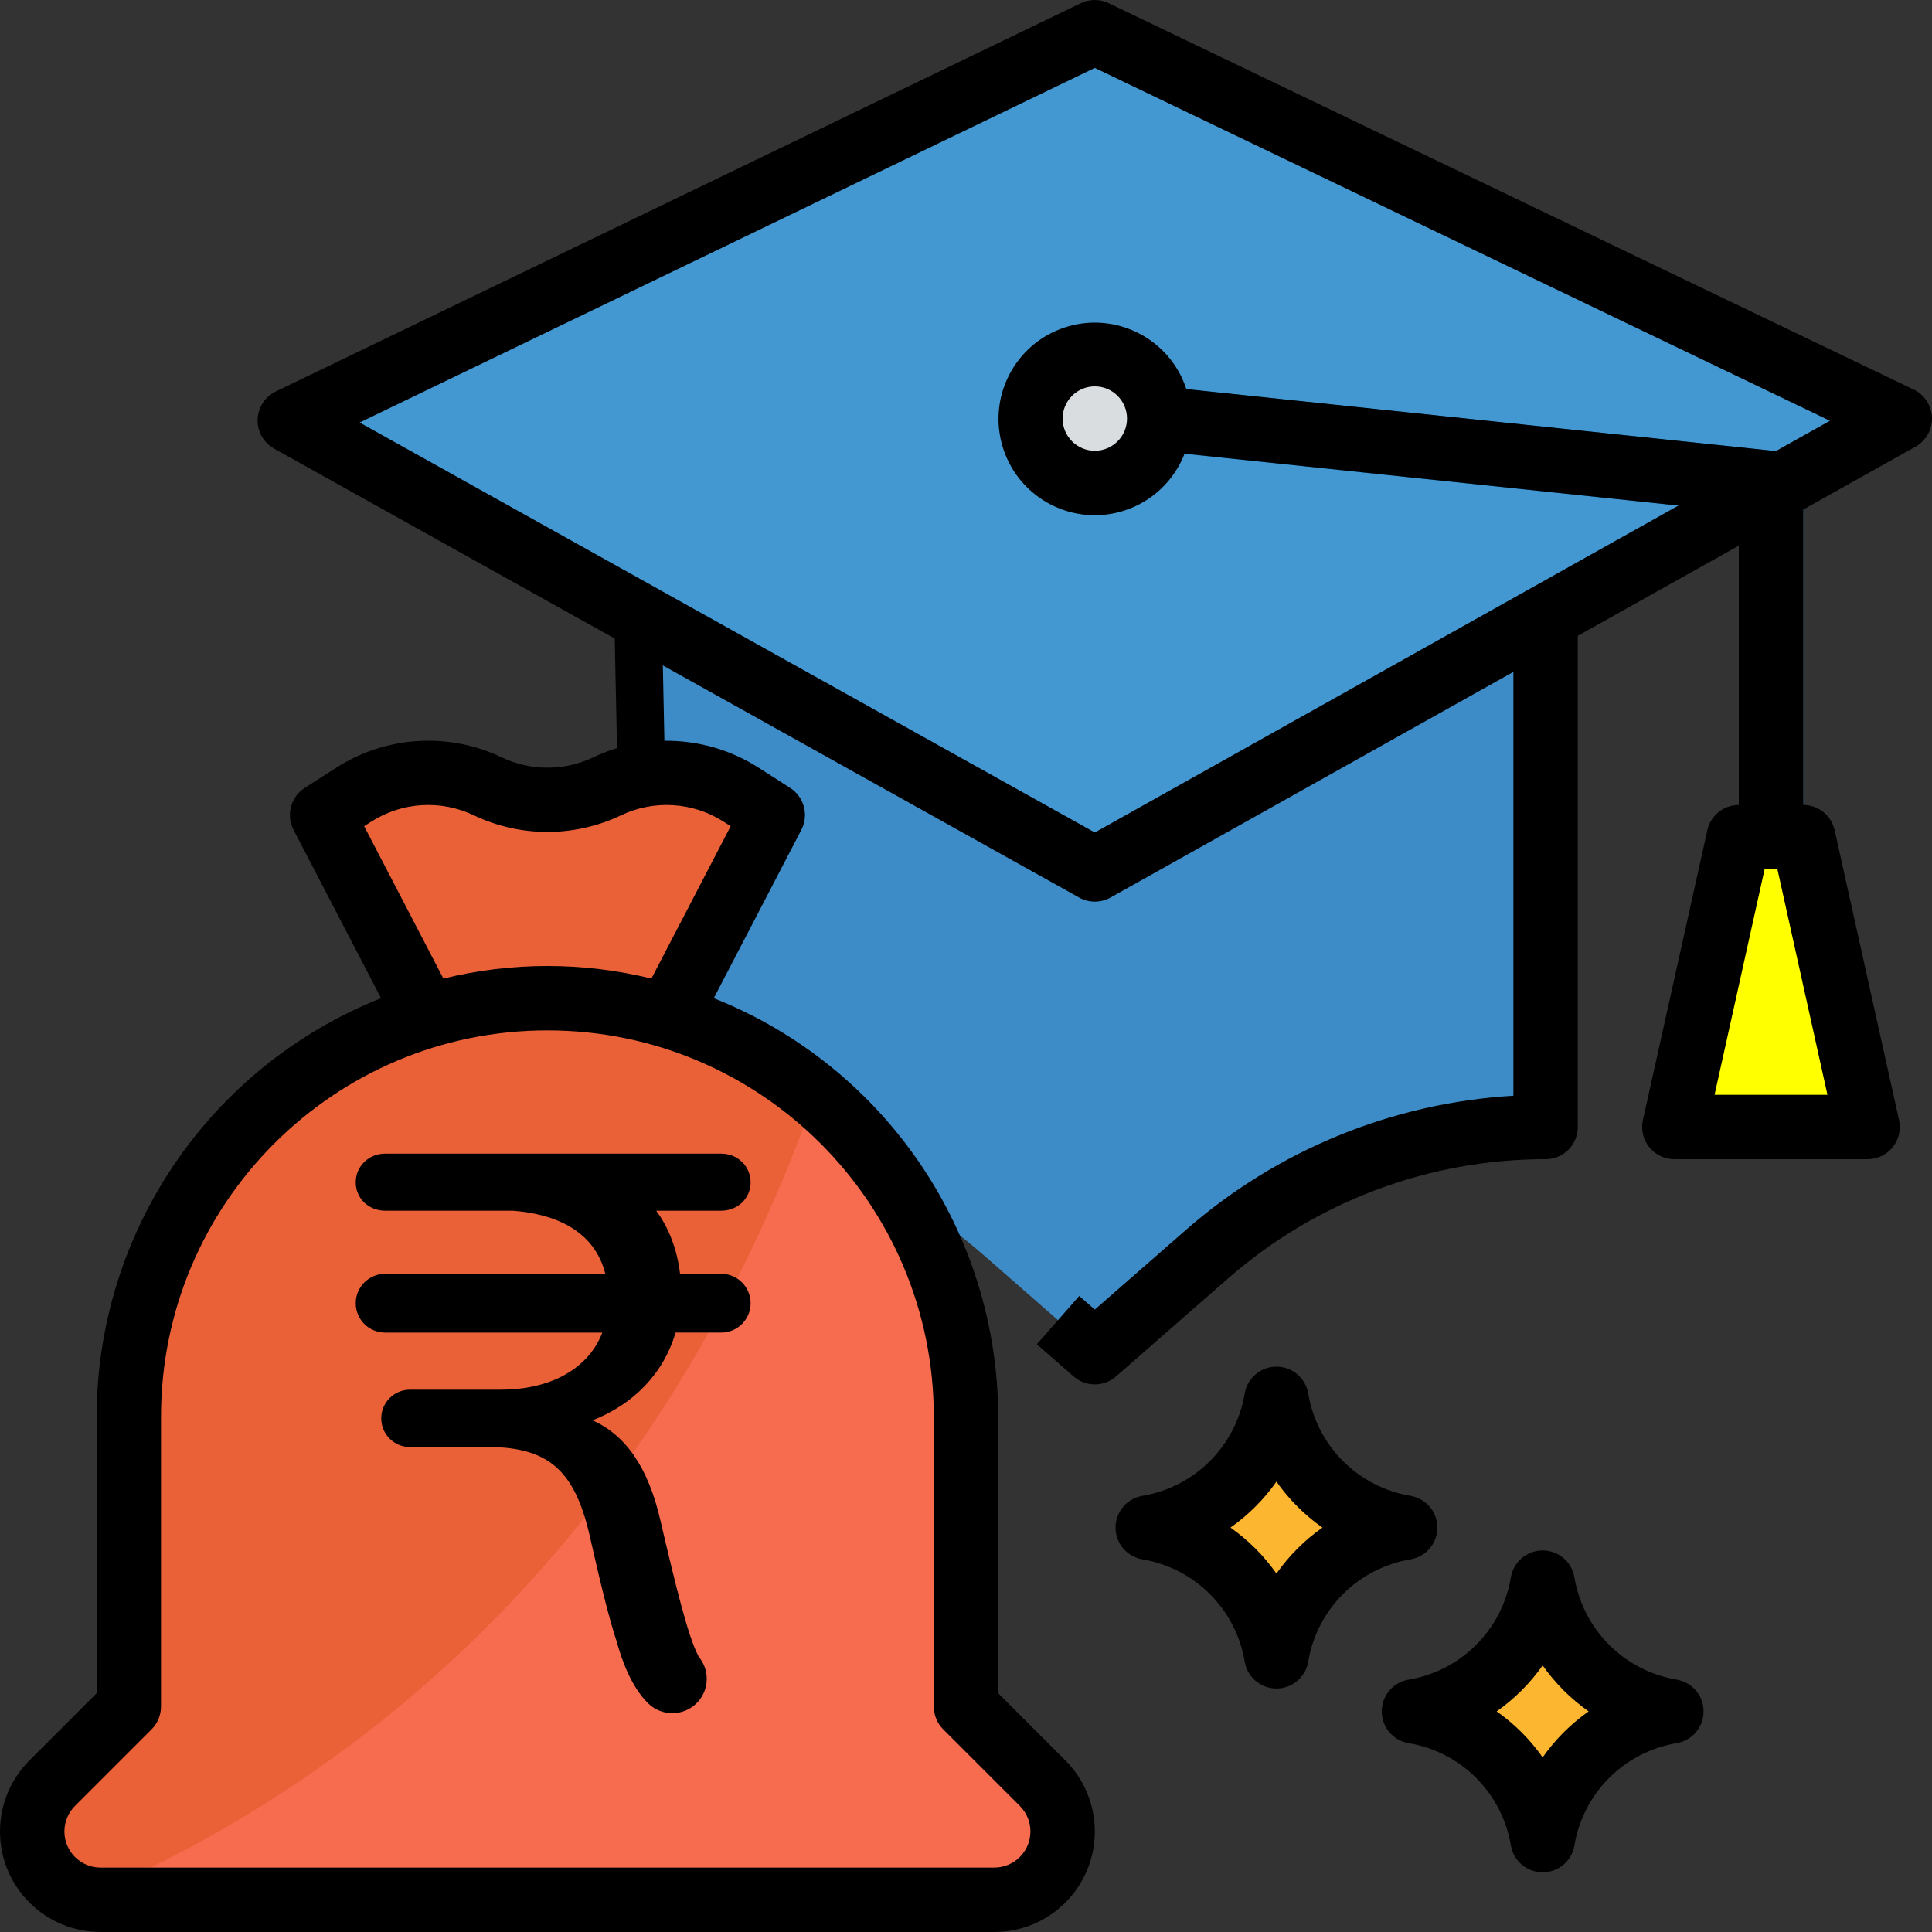 <svg width="609.677" height="609.677" xmlns="http://www.w3.org/2000/svg">

 <rect width="100%" height="100%" fill="#333333" stroke="none"/>

 <g>
  <title>background</title>
  <rect fill="none" id="canvas_background" height="402" width="582" y="-1" x="-1"/>
 </g>
 <g>
  <title>Layer 1</title>
  <path id="svg_3" fill="#3E8CC7" d="m203.228,193.059l0,162.581c39.304,0 77.266,14.266 106.846,40.147l35.412,30.982l35.412,-30.982c29.58,-25.881 67.542,-40.147 106.846,-40.147l0,-162.581l-284.516,0z"/>
  <path id="svg_11" fill="#ea6138" d="m329.015,562.717l-24.174,-24.174l0,-91.452c-0.01,-58.265 -38.186,-109.64 -93.972,-126.457l33.004,-63.457l-10.161,-6.524c-12.671,-8.058 -28.604,-9.013 -42.149,-2.52c-11.889,5.68 -25.708,5.68 -37.597,0c-13.555,-6.503 -29.508,-5.548 -42.19,2.52l-10.161,6.524l33.004,63.457c-55.786,16.817 -93.961,68.192 -93.972,126.457l0,91.452l-24.174,24.174c-8.414,8.414 -8.424,22.06 0,30.484c4.044,4.034 9.521,6.31 15.242,6.31l282.057,0c11.899,0 21.552,-9.643 21.552,-21.552c0.011,-5.721 -2.265,-11.198 -6.309,-15.242z"/>
  <path id="svg_12" fill="#f76b4f" d="m329.015,562.717l-24.174,-24.174l0,-91.452c0.03,-39.223 -17.416,-76.413 -47.595,-101.46c-54.678,154.818 -160.711,223.701 -230.468,253.26c1.616,0.396 3.272,0.61 4.938,0.62l282.057,0c11.899,0 21.552,-9.643 21.552,-21.552c0.01,-5.721 -2.266,-11.198 -6.31,-15.242z"/>
  <path id="svg_20" d="m315.003,534.336l0,-87.245c-0.091,-58.245 -35.636,-110.565 -89.755,-132.097l27.639,-53.133c2.408,-4.654 0.874,-10.375 -3.526,-13.21l-10.161,-6.513c-15.648,-9.928 -35.311,-11.106 -52.036,-3.13c-9.115,4.329 -19.703,4.329 -28.817,0c-16.725,-7.997 -36.388,-6.818 -52.036,3.13l-10.161,6.513c-4.4,2.835 -5.934,8.556 -3.526,13.21l27.618,53.133c-54.119,21.532 -89.663,73.852 -89.755,132.097l0,87.245l-21.197,21.197c-12.387,12.387 -12.387,32.465 0,44.852c5.944,5.944 14.012,9.287 22.426,9.287l282.057,0c17.518,0 31.713,-14.195 31.713,-31.713c0,-8.414 -3.343,-16.482 -9.287,-22.426l-21.196,-21.197zm-200.086,-273.613l2.357,-1.514c9.704,-6.148 21.887,-6.869 32.252,-1.92c14.693,6.991 31.744,6.991 46.437,0c10.365,-4.949 22.548,-4.227 32.252,1.92l2.357,1.514l-25.007,48.083c-21.562,-5.294 -44.08,-5.294 -65.642,0l-25.006,-48.083zm198.856,328.627l-282.057,0c-6.29,0 -11.391,-5.101 -11.391,-11.391c0,-3.028 1.199,-5.924 3.343,-8.068l24.174,-24.174c1.9,-1.9 2.967,-4.481 2.967,-7.174l0,-91.452c0,-67.339 54.597,-121.935 121.935,-121.935s121.936,54.597 121.936,121.936l0,91.452c0,2.693 1.067,5.284 2.977,7.184l24.174,24.174c4.451,4.451 4.451,11.655 0.01,16.106c-2.144,2.143 -5.04,3.342 -8.068,3.342z"/>
  <path id="svg_6" fill="#FDB62F" d="m480.809,576.705l0,0c-3.475,-20.841 -19.804,-37.17 -40.645,-40.645l0,0c20.841,-3.475 37.17,-19.804 40.645,-40.645l0,0c3.475,20.841 19.804,37.17 40.645,40.645l0,0c-20.841,3.475 -37.17,19.804 -40.645,40.645z"/>
  <polygon id="svg_7" fill="#4398D1" points="345.486,10.156 91.454,132.691 345.486,274.35 599.519,132.092    "/>
  <path id="svg_8" fill="#126099" d="m569.035,264.188l-20.323,0l0,-102.629l-197.302,-20.688l2.124,-20.211l206.355,21.644c5.213,0.528 9.176,4.928 9.145,10.161l0,111.723l0.001,0z"/>
  <polygon id="svg_9" fill="#ffff00" points="548.712,264.188 528.39,355.64 589.357,355.64 569.035,264.188    "/>
  <circle id="svg_14" fill="#DADDDF" r="20.323" cy="132.092" cx="345.486"/>
  <path id="svg_17" d="m444.497,550.078c16.563,2.764 29.529,15.74 32.293,32.303c0.935,5.538 6.178,9.257 11.716,8.322c4.268,-0.721 7.601,-4.065 8.322,-8.322c2.764,-16.563 15.73,-29.539 32.293,-32.303c5.538,-0.935 9.257,-6.178 8.322,-11.716c-0.721,-4.268 -4.065,-7.601 -8.322,-8.322c-16.563,-2.764 -29.529,-15.74 -32.293,-32.303c-0.935,-5.538 -6.178,-9.257 -11.716,-8.322c-4.268,0.721 -7.601,4.065 -8.322,8.322c-2.764,16.563 -15.73,29.539 -32.293,32.303c-5.538,0.935 -9.257,6.178 -8.322,11.716c0.722,4.258 4.065,7.601 8.322,8.322zm42.312,-24.529c3.963,5.64 8.871,10.547 14.51,14.51c-5.64,3.963 -10.547,8.871 -14.51,14.51c-3.963,-5.64 -8.871,-10.547 -14.51,-14.51c5.639,-3.963 10.547,-8.87 14.51,-14.51z"/>
  <path id="svg_18" d="m603.919,122.946l-254.033,-121.935c-2.784,-1.341 -6.036,-1.341 -8.82,0l-254.032,122.535c-5.05,2.439 -7.174,8.515 -4.735,13.565c0.904,1.88 2.378,3.435 4.207,4.461l254.032,141.669c3.079,1.717 6.828,1.717 9.907,0l127.138,-71.22l0,133.753c-38.206,2.256 -74.584,17.162 -103.381,42.383l-28.716,25.109l-4.918,-4.298l-13.382,15.242l11.614,10.16c3.831,3.343 9.541,3.343 13.372,0l35.412,-30.972c27.73,-24.255 63.325,-37.617 100.16,-37.597c5.609,0 10.161,-4.552 10.161,-10.161l0,-155l50.806,-28.452l0,81.839c-4.766,0 -8.891,3.302 -9.928,7.956l-20.323,91.452c-1.219,5.477 2.235,10.903 7.712,12.122c0.732,0.163 1.473,0.244 2.215,0.244l60.968,0c5.609,0 10.161,-4.542 10.171,-10.151c0,-0.742 -0.081,-1.484 -0.244,-2.215l-20.323,-91.452c-1.036,-4.654 -5.162,-7.966 -9.928,-7.956l0,-93.22l35.443,-19.845c4.898,-2.744 6.646,-8.932 3.902,-13.83c-1.016,-1.829 -2.581,-3.292 -4.461,-4.197l0,0.011l0.004,0zm-27.233,222.533l-35.625,0l15.781,-71.129l4.065,0l15.779,71.129zm-16.4,-203.063c-0.122,0 -0.224,-0.091 -0.356,-0.112l-185.565,-19.53c-5.203,-15.953 -22.355,-24.661 -38.308,-19.459c-15.953,5.203 -24.661,22.355 -19.459,38.308s22.355,24.661 38.308,19.459c8.678,-2.835 15.618,-9.409 18.91,-17.925l155.854,16.37l-184.184,103.178l-231.992,-129.364l231.992,-111.906l231.982,111.347l-17.182,9.634zm-204.638,-10.324c0,5.609 -4.552,10.161 -10.161,10.161s-10.161,-4.552 -10.161,-10.161c0,-5.609 4.552,-10.161 10.161,-10.161s10.161,4.541 10.161,10.161z"/>
  <g id="svg_22"/>
  <g id="svg_23"/>
  <g id="svg_24"/>
  <g id="svg_25"/>
  <g id="svg_26"/>
  <g id="svg_27"/>
  <g id="svg_28"/>
  <g id="svg_29"/>
  <g id="svg_30"/>
  <g id="svg_31"/>
  <g id="svg_32"/>
  <g id="svg_33"/>
  <g id="svg_34"/>
  <g id="svg_35"/>
  <g id="svg_36"/>
  <line stroke="#000000" stroke-linecap="null" stroke-linejoin="null" id="svg_38" y2="242.276" x2="202.339" y1="194.276" x1="201.339" stroke-width="15" fill="none"/>
  <path id="svg_40" fill="#FDB62F" d="m404.809,523.705l0,0c-3.475,-20.841 -19.804,-37.17 -40.645,-40.645l0,0c20.841,-3.475 37.17,-19.804 40.645,-40.645l0,0c3.475,20.841 19.804,37.17 40.645,40.645l0,0c-20.841,3.475 -37.17,19.804 -40.645,40.645z"/>
  <path id="svg_39" d="m360.497,492.078c16.563,2.764 29.529,15.74 32.293,32.303c0.935,5.538 6.178,9.257 11.716,8.322c4.268,-0.721 7.601,-4.065 8.322,-8.322c2.764,-16.563 15.73,-29.539 32.293,-32.303c5.538,-0.935 9.257,-6.178 8.322,-11.716c-0.721,-4.268 -4.065,-7.601 -8.322,-8.322c-16.563,-2.764 -29.529,-15.74 -32.293,-32.303c-0.935,-5.538 -6.178,-9.257 -11.716,-8.322c-4.268,0.721 -7.601,4.065 -8.322,8.322c-2.764,16.563 -15.73,29.539 -32.293,32.303c-5.538,0.935 -9.257,6.178 -8.322,11.716c0.722,4.258 4.065,7.601 8.322,8.322zm42.312,-24.529c3.963,5.64 8.871,10.547 14.51,14.51c-5.64,3.963 -10.547,8.871 -14.51,14.51c-3.963,-5.64 -8.871,-10.547 -14.51,-14.51c5.639,-3.963 10.547,-8.87 14.51,-14.51z"/>
  <g stroke="null" id="svg_62">
   <g stroke="null" transform="matrix(0.394,0,0,0.394,-97.212,-336.774) " id="svg_45">
    <path stroke="null" id="svg_46" d="m824.399,1875.509l-33.437,0c-2.211,-19.379 -8.961,-37.519 -19.672,-51.56l53.108,0c12.721,0 23.022,-9.499 23.022,-22.216c0,-12.723 -10.302,-22.484 -23.022,-22.484l-180.085,0c-0.659,0 -1.294,-0.023 -1.971,-0.023c-0.438,0 -0.877,0.023 -1.315,0.023l-85.851,0c-12.72,0 -23.022,9.768 -23.022,22.484s10.302,22.216 23.022,22.216l102.097,0c32.243,2.347 66.017,14.821 74.913,51.56l-177.01,0c-12.72,0 -23.022,10.309 -23.022,23.031c0,12.717 10.302,23.031 23.022,23.031l174.716,0c-10.87,29.034 -40.728,46.742 -82.225,46.742l-45.788,0l-0.133,0l-26.699,0c-12.401,0 -22.455,10.054 -22.455,22.455c0,12.404 10.054,22.458 22.455,22.458l26.382,0c0.109,0.012 0.207,0.065 0.316,0.065l41.665,0c45.268,1.72 65.402,21.35 76.946,75.055c9.032,39.892 15.682,65.875 20.912,81.438c3.919,14.398 11.674,36.091 25.127,49.048c5.261,5.059 12.046,7.577 18.808,7.577c7.117,0 14.233,-2.784 19.559,-8.322c9.76,-10.144 9.937,-25.842 0.993,-36.334c-0.041,-0.124 -0.023,-0.26 -0.088,-0.384c-8.258,-15.32 -18.247,-56.412 -30.435,-108.533c-9.688,-42.381 -27.787,-68.778 -55.213,-80.499c34.437,-13.22 58.127,-38.506 67.412,-70.772l36.966,0c12.721,0 23.022,-10.314 23.022,-23.031s-10.299,-23.025 -23.02,-23.025z"/>
   </g>
   <g stroke="null" transform="matrix(0.394,0,0,0.394,-97.212,-336.774) " id="svg_47"/>
   <g stroke="null" transform="matrix(0.394,0,0,0.394,-97.212,-336.774) " id="svg_48"/>
   <g stroke="null" transform="matrix(0.394,0,0,0.394,-97.212,-336.774) " id="svg_49"/>
   <g stroke="null" transform="matrix(0.394,0,0,0.394,-97.212,-336.774) " id="svg_50"/>
   <g stroke="null" transform="matrix(0.394,0,0,0.394,-97.212,-336.774) " id="svg_51"/>
   <g stroke="null" transform="matrix(0.394,0,0,0.394,-97.212,-336.774) " id="svg_52"/>
   <g stroke="null" transform="matrix(0.394,0,0,0.394,-97.212,-336.774) " id="svg_53"/>
   <g stroke="null" transform="matrix(0.394,0,0,0.394,-97.212,-336.774) " id="svg_54"/>
   <g stroke="null" transform="matrix(0.394,0,0,0.394,-97.212,-336.774) " id="svg_55"/>
   <g stroke="null" transform="matrix(0.394,0,0,0.394,-97.212,-336.774) " id="svg_56"/>
   <g stroke="null" transform="matrix(0.394,0,0,0.394,-97.212,-336.774) " id="svg_57"/>
   <g stroke="null" transform="matrix(0.394,0,0,0.394,-97.212,-336.774) " id="svg_58"/>
   <g stroke="null" transform="matrix(0.394,0,0,0.394,-97.212,-336.774) " id="svg_59"/>
   <g stroke="null" transform="matrix(0.394,0,0,0.394,-97.212,-336.774) " id="svg_60"/>
   <g stroke="null" transform="matrix(0.394,0,0,0.394,-97.212,-336.774) " id="svg_61"/>
  </g>
 </g>
</svg>